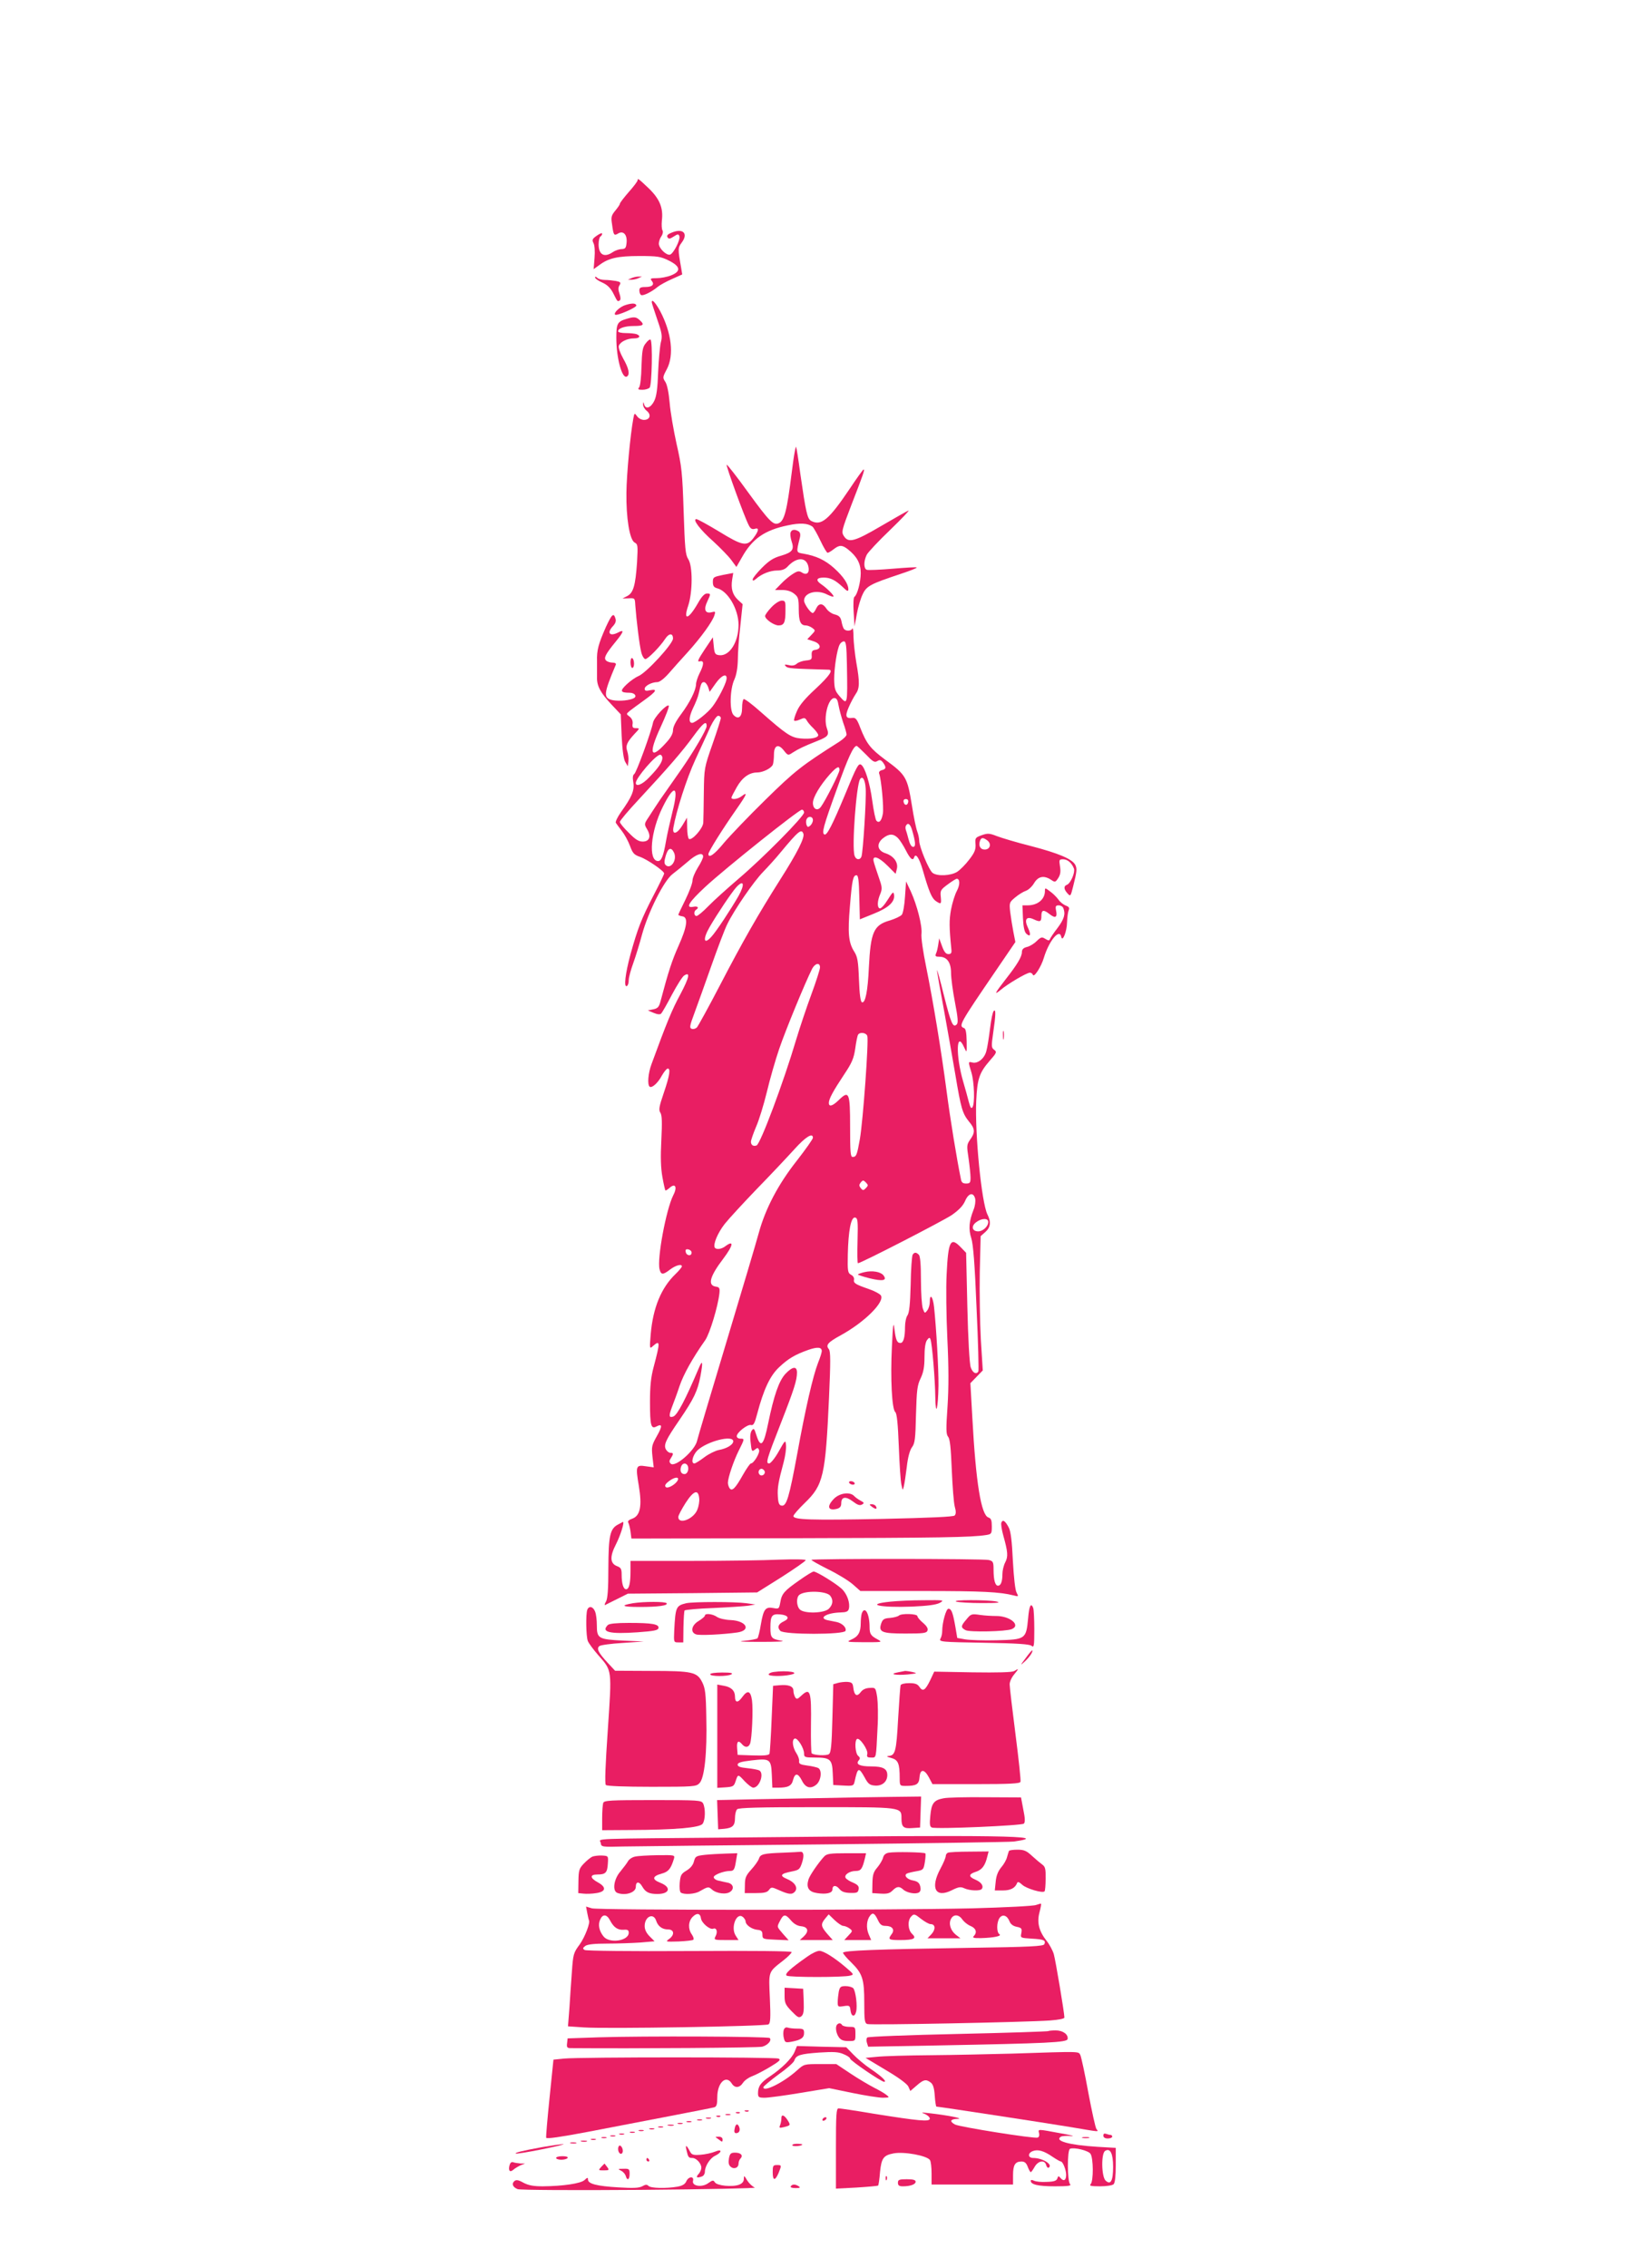 <?xml version="1.0" standalone="no"?>
<!DOCTYPE svg PUBLIC "-//W3C//DTD SVG 20010904//EN"
 "http://www.w3.org/TR/2001/REC-SVG-20010904/DTD/svg10.dtd">
<svg version="1.0" xmlns="http://www.w3.org/2000/svg"
 width="926pt" height="1280pt" viewBox="0 0 926 1280"
 preserveAspectRatio="xMidYMid meet">
<g transform="translate(0,1280) scale(0.1,-0.1)"
fill="#e91e63" stroke="none">
<path d="M3600 11782 c0 -5 -22 -35 -50 -66 -27 -31 -50 -61 -50 -66 0 -5 -12
-22 -26 -39 -22 -27 -25 -36 -18 -78 8 -61 11 -65 34 -51 29 18 52 -6 48 -51
-3 -31 -7 -36 -28 -37 -14 0 -37 -8 -50 -17 -48 -33 -80 -15 -80 44 0 21 5 41
10 44 6 3 10 11 10 16 0 6 -13 1 -30 -11 -26 -18 -28 -24 -19 -42 7 -13 9 -47
6 -84 l-5 -63 32 23 c52 39 103 51 226 51 103 0 120 -3 165 -25 67 -33 72 -61
15 -84 -22 -9 -59 -16 -81 -16 -35 0 -40 -2 -29 -15 17 -21 3 -35 -36 -35 -27
0 -34 -4 -34 -19 0 -11 4 -23 10 -26 11 -7 62 19 95 47 11 9 47 29 79 43 l58
26 -6 37 c-19 108 -19 113 4 144 37 50 7 81 -55 56 -24 -9 -32 -17 -26 -27 7
-11 13 -10 35 4 23 15 27 15 32 2 7 -19 -32 -96 -52 -104 -20 -7 -64 35 -64
62 0 11 6 30 14 41 8 11 11 26 7 33 -5 7 -6 32 -4 55 9 72 -12 123 -74 183
-58 55 -63 59 -63 45z"/>
<path d="M3360 11234 c0 -6 18 -19 41 -29 29 -13 46 -31 61 -59 25 -50 24 -49
37 -42 6 4 6 17 -1 38 -8 22 -8 36 0 48 9 15 6 19 -20 24 -17 3 -45 6 -62 6
-18 0 -37 5 -44 12 -7 7 -12 8 -12 2z"/>
<path d="M3565 11230 l-20 -9 20 0 c11 0 29 4 40 9 l20 9 -20 0 c-11 0 -29 -4
-40 -9z"/>
<path d="M3680 11094 c0 -4 14 -47 31 -97 27 -78 30 -95 20 -131 -5 -22 -12
-98 -15 -167 -3 -91 -9 -136 -22 -162 -19 -39 -49 -50 -57 -19 -4 15 -5 15 -6
-1 0 -11 9 -27 21 -36 27 -22 18 -51 -16 -51 -14 0 -31 9 -39 21 -14 19 -15
19 -21 -13 -17 -92 -38 -316 -39 -418 -2 -144 18 -266 46 -282 19 -10 19 -17
14 -112 -9 -131 -21 -172 -55 -190 l-27 -14 35 1 c34 2 35 1 37 -38 6 -83 24
-231 34 -267 5 -21 16 -38 23 -38 14 0 82 69 111 113 22 34 45 35 45 3 0 -30
-150 -193 -195 -212 -17 -7 -47 -28 -67 -47 -39 -37 -36 -47 17 -47 28 0 43
-19 25 -30 -22 -13 -83 -19 -120 -12 -55 12 -53 34 17 200 3 7 -4 12 -19 12
-13 0 -29 5 -36 12 -14 14 -4 35 55 107 45 55 49 70 15 52 -49 -26 -68 -4 -31
35 14 15 19 29 14 43 -10 34 -20 25 -53 -46 -43 -97 -53 -133 -51 -194 0 -30
0 -71 0 -91 -2 -49 20 -89 83 -156 l51 -54 5 -122 c4 -79 11 -130 20 -146 l15
-25 3 28 c2 16 -1 41 -6 56 -11 32 -3 51 41 99 30 31 30 32 8 32 -18 0 -22 5
-19 25 2 15 -4 30 -17 40 -20 15 -20 15 1 33 12 9 49 37 83 61 68 49 76 64 31
55 -22 -5 -30 -3 -30 8 0 17 40 38 72 38 12 0 37 19 62 47 22 26 72 81 110
123 73 81 139 171 150 208 7 21 5 22 -18 16 -35 -8 -44 17 -22 62 20 43 20 44
-3 44 -13 0 -30 -18 -50 -54 -54 -94 -85 -102 -55 -14 25 76 26 224 0 262 -16
25 -19 60 -26 270 -7 218 -11 254 -40 381 -17 77 -35 181 -39 232 -5 57 -14
101 -24 117 -16 24 -16 27 8 72 42 79 27 205 -37 327 -27 49 -48 72 -48 51z"/>
<path d="M3534 11079 c-33 -9 -71 -45 -61 -55 9 -9 123 41 120 52 -3 13 -23
14 -59 3z"/>
<path d="M3537 11000 c-51 -15 -57 -27 -57 -106 0 -117 33 -236 60 -219 18 11
10 47 -21 101 -18 33 -28 61 -25 72 8 23 47 42 86 42 32 0 40 14 14 24 -9 3
-36 6 -60 6 -24 0 -44 4 -44 10 0 17 38 30 89 30 55 0 62 7 33 33 -20 19 -33
20 -75 7z"/>
<path d="M3645 10861 c-17 -21 -20 -44 -23 -130 -1 -58 -7 -110 -13 -117 -9
-11 -6 -14 18 -14 16 0 34 5 41 12 13 13 18 263 5 271 -5 3 -17 -7 -28 -22z"/>
<path d="M4487 10248 c-4 -18 -11 -71 -17 -118 -27 -215 -41 -271 -75 -284
-29 -11 -52 12 -170 174 -64 89 -119 159 -122 157 -5 -5 100 -294 124 -340 10
-21 19 -26 34 -22 27 9 24 -11 -7 -52 -37 -49 -62 -44 -194 37 -63 38 -121 70
-128 70 -24 0 20 -59 97 -127 40 -37 86 -84 101 -105 l28 -38 31 54 c59 106
129 154 260 181 69 15 113 12 139 -8 6 -5 26 -40 44 -78 18 -38 36 -69 41 -69
5 0 20 9 34 20 32 25 48 25 80 0 51 -40 73 -80 73 -134 0 -51 -19 -123 -36
-135 -5 -3 -7 -42 -4 -86 l5 -80 13 70 c7 39 22 89 33 111 22 47 44 58 212
114 54 18 96 34 93 37 -2 3 -64 -1 -136 -7 -72 -6 -138 -9 -146 -6 -18 7 -18
49 0 85 8 15 68 79 133 141 65 63 111 111 102 108 -9 -3 -78 -43 -154 -87
-150 -88 -184 -97 -210 -57 -15 23 -13 32 43 178 66 170 76 198 68 198 -3 0
-38 -48 -77 -107 -120 -178 -162 -213 -219 -183 -22 12 -30 50 -61 265 -11 83
-22 151 -24 153 -1 2 -5 -12 -8 -30z"/>
<path d="M4464 9795 c-3 -8 -1 -29 5 -48 17 -49 6 -64 -57 -83 -44 -12 -69
-28 -109 -68 -29 -29 -53 -59 -53 -66 0 -10 4 -9 18 2 32 29 81 48 120 48 27
0 45 7 58 21 50 55 105 57 118 3 9 -36 -8 -53 -35 -36 -17 11 -25 10 -52 -7
-18 -11 -48 -36 -66 -55 l-35 -36 41 0 c26 0 50 -7 67 -21 23 -18 26 -27 26
-88 0 -68 10 -91 40 -91 9 0 25 -6 36 -14 19 -14 19 -15 -4 -39 l-24 -25 37
-12 c40 -13 45 -43 8 -48 -17 -2 -21 -9 -20 -30 2 -24 -2 -27 -33 -30 -19 -2
-42 -10 -51 -18 -11 -10 -26 -13 -45 -8 -24 5 -27 4 -17 -7 12 -12 33 -13 241
-19 29 0 7 -33 -72 -107 -59 -54 -92 -93 -106 -126 -12 -27 -19 -51 -16 -54 3
-4 18 -1 33 6 24 11 29 10 38 -5 5 -10 22 -30 38 -45 15 -15 27 -32 27 -38 0
-16 -44 -24 -100 -19 -54 5 -82 24 -225 150 -48 43 -91 75 -96 72 -5 -3 -9
-25 -9 -50 0 -51 -21 -68 -48 -40 -24 23 -21 148 5 202 11 25 18 64 19 109 0
39 6 125 14 192 l13 123 -26 24 c-31 29 -41 64 -33 115 l6 37 -58 -11 c-53
-11 -57 -13 -57 -40 0 -22 6 -30 23 -35 61 -14 122 -118 122 -207 0 -97 -51
-178 -109 -171 -23 3 -27 8 -31 52 l-5 49 -47 -70 c-37 -56 -43 -70 -27 -66
25 7 25 -16 -1 -67 -11 -22 -20 -50 -20 -62 -1 -35 -35 -103 -85 -170 -29 -39
-45 -70 -45 -89 0 -19 -12 -42 -37 -69 -90 -101 -104 -67 -33 86 29 63 50 117
46 121 -11 11 -84 -67 -89 -96 -10 -52 -94 -283 -106 -290 -8 -5 -10 -21 -5
-48 7 -45 -9 -82 -70 -167 -19 -27 -32 -54 -29 -60 4 -6 19 -27 34 -46 15 -19
36 -57 46 -84 15 -42 24 -51 56 -62 41 -14 137 -80 137 -94 0 -5 -26 -59 -59
-122 -70 -135 -90 -187 -131 -334 -30 -111 -39 -191 -20 -179 6 3 10 18 10 33
0 15 12 59 26 97 14 39 36 111 49 160 35 128 125 307 173 342 20 15 59 47 86
70 48 43 86 55 86 28 0 -8 -13 -36 -30 -62 -16 -26 -30 -59 -30 -73 0 -15 -18
-63 -40 -108 -22 -44 -40 -83 -40 -85 0 -3 10 -7 23 -9 34 -5 27 -58 -22 -167
-36 -81 -56 -140 -102 -314 -8 -31 -16 -39 -41 -44 l-30 -6 33 -14 c21 -9 36
-10 42 -4 5 5 33 53 61 107 29 54 59 102 69 108 36 23 29 -10 -21 -105 -47
-86 -78 -162 -163 -394 -20 -53 -25 -120 -10 -129 13 -8 47 23 68 63 11 19 24
36 31 39 20 6 14 -37 -20 -136 -27 -79 -30 -97 -19 -113 9 -15 10 -54 5 -155
-5 -96 -3 -156 6 -207 7 -40 15 -74 17 -76 1 -2 12 4 23 14 33 30 46 5 21 -42
-40 -80 -92 -358 -77 -417 8 -32 19 -33 60 -1 32 24 66 33 66 17 0 -4 -16 -24
-36 -43 -81 -78 -127 -190 -140 -340 -7 -83 -6 -84 13 -66 41 36 41 22 4 -117
-16 -60 -21 -108 -21 -200 0 -133 6 -154 37 -137 33 17 34 2 1 -56 -28 -50
-30 -59 -24 -115 l7 -60 -44 6 c-57 9 -59 2 -40 -111 19 -114 8 -169 -38 -185
-18 -6 -26 -14 -22 -21 4 -7 10 -30 13 -51 l5 -40 905 2 c843 2 1014 5 1098
18 30 5 32 7 32 49 0 34 -4 45 -19 50 -41 13 -71 194 -91 564 l-11 194 35 36
35 36 -11 175 c-5 96 -8 267 -6 379 l5 204 26 23 c30 26 34 57 12 100 -33 68
-71 451 -63 641 6 124 17 158 77 227 39 44 40 49 24 61 -16 12 -16 20 -5 97
15 102 15 135 3 122 -6 -5 -15 -49 -21 -99 -6 -49 -15 -107 -21 -128 -11 -42
-49 -72 -79 -64 -24 6 -24 6 -5 -57 16 -54 20 -173 6 -195 -7 -11 -12 -3 -21
30 -6 24 -20 75 -31 112 -44 150 -40 297 5 195 15 -33 15 -32 14 35 -1 48 -5
70 -14 74 -33 13 -29 20 184 332 l105 154 -11 56 c-6 31 -14 81 -18 112 -6 54
-5 56 27 83 19 16 46 33 61 38 15 5 36 25 47 44 23 38 55 45 96 18 22 -15 24
-14 40 10 12 19 15 36 10 66 -6 38 -5 40 18 40 25 0 49 -21 61 -53 7 -22 -19
-83 -40 -91 -19 -7 -18 -25 3 -48 17 -19 18 -17 31 34 23 91 24 105 13 127
-18 33 -94 65 -251 106 -80 20 -166 46 -192 56 -41 16 -51 17 -85 5 -36 -13
-38 -16 -35 -50 2 -30 -4 -47 -35 -87 -21 -28 -52 -59 -69 -70 -36 -22 -111
-26 -138 -6 -21 15 -76 148 -76 182 0 13 -5 36 -11 52 -6 15 -20 81 -30 146
-26 161 -33 173 -152 260 -83 62 -104 89 -140 180 -17 46 -26 57 -42 55 -40
-5 -45 9 -23 60 11 26 29 59 39 74 23 32 24 67 4 178 -8 47 -15 112 -16 145 0
33 -3 54 -6 48 -6 -16 -39 -17 -49 -1 -4 6 -10 25 -13 42 -5 23 -14 32 -38 38
-17 4 -38 19 -47 33 -21 32 -43 32 -58 0 -6 -14 -15 -25 -19 -25 -13 0 -49 52
-49 70 0 45 73 65 131 34 17 -8 33 -14 35 -11 5 5 -36 47 -70 70 -32 22 -26
37 15 37 38 0 65 -14 107 -53 25 -25 32 -27 32 -13 0 30 -28 72 -80 119 -51
46 -103 70 -174 82 -41 7 -41 5 -20 89 5 19 2 31 -7 37 -21 13 -39 11 -45 -6z
m318 -747 c4 -230 4 -230 -42 -177 -25 29 -29 42 -30 95 0 65 16 168 31 196 5
10 16 18 24 18 12 0 15 -24 17 -132z m-680 -83 c-5 -29 -49 -114 -79 -153 -25
-34 -98 -92 -115 -92 -21 0 -18 34 5 83 14 28 29 66 32 82 13 57 16 65 30 65
7 0 17 -12 23 -27 l9 -28 34 48 c34 48 67 60 61 22z m633 -147 c4 -23 16 -66
26 -97 11 -30 19 -60 19 -67 0 -8 -19 -26 -42 -41 -210 -133 -249 -163 -417
-328 -95 -93 -200 -203 -233 -242 -53 -65 -88 -90 -88 -63 0 13 78 138 155
248 63 90 70 107 31 77 -21 -16 -56 -20 -56 -7 0 4 14 31 30 59 31 55 71 83
115 83 33 0 81 24 89 45 3 9 6 34 6 56 0 53 25 63 56 23 23 -29 24 -29 51 -11
31 20 65 36 133 63 66 26 73 34 59 73 -21 59 7 171 42 171 13 0 19 -11 24 -42z
m-665 -71 c0 -7 -21 -73 -47 -147 -47 -134 -47 -136 -49 -275 -1 -77 -2 -153
-3 -168 -1 -32 -64 -103 -81 -92 -5 3 -10 32 -10 63 l-1 57 -25 -42 c-30 -50
-59 -58 -52 -15 17 97 75 278 124 384 31 68 70 151 85 186 17 35 36 62 44 62
8 0 15 -6 15 -13z m-80 -45 c0 -20 -72 -142 -142 -243 -24 -34 -62 -89 -86
-123 -24 -33 -50 -72 -59 -86 -9 -14 -28 -42 -41 -63 -25 -37 -25 -39 -8 -68
24 -40 13 -69 -25 -69 -23 0 -42 12 -79 50 -28 27 -50 54 -50 61 0 7 48 64
108 128 167 180 244 269 306 354 57 78 76 92 76 59z m899 -160 c39 -41 49 -47
64 -38 15 9 21 7 33 -8 19 -27 18 -37 -7 -43 -12 -3 -18 -11 -15 -19 12 -32
27 -191 21 -226 -7 -41 -21 -56 -36 -41 -6 6 -16 57 -24 114 -13 98 -41 189
-63 203 -15 9 -25 -9 -91 -170 -71 -170 -102 -231 -116 -224 -16 8 -8 41 70
256 63 178 94 244 112 244 3 0 26 -22 52 -48z m-1149 -20 c0 -23 -22 -56 -74
-109 -38 -41 -76 -56 -76 -32 0 28 113 159 137 159 7 0 13 -8 13 -18z m1000
-68 c0 -17 -79 -173 -105 -208 -19 -26 -45 -13 -45 22 0 32 41 100 95 161 40
44 55 51 55 25z m148 -105 c4 -60 -15 -360 -24 -384 -9 -22 -32 -18 -39 6 -16
49 10 396 31 431 14 22 29 -3 32 -53z m-1091 -131 c-14 -57 -31 -132 -37 -168
-14 -82 -26 -110 -44 -110 -57 0 -43 167 26 305 66 134 93 121 55 -27z m1331
55 c-4 -22 -22 -20 -26 1 -2 10 3 16 13 16 10 0 15 -7 13 -17z m-588 -59 c0
-22 -232 -257 -370 -374 -63 -54 -140 -123 -170 -154 -30 -31 -60 -56 -67 -56
-15 0 -17 26 -3 35 19 12 10 22 -15 17 -47 -9 -27 25 69 114 114 105 526 434
544 434 6 0 12 -7 12 -16z m50 -43 c0 -10 -7 -24 -15 -31 -12 -10 -16 -9 -21
4 -3 9 -4 23 0 31 8 21 36 19 36 -4z m559 -53 c21 -71 23 -98 7 -98 -10 0 -19
16 -26 43 -6 23 -13 48 -16 55 -2 8 -2 18 2 23 10 17 23 9 33 -23z m-613 -23
c9 -22 -33 -106 -131 -260 -124 -196 -210 -346 -342 -600 -63 -121 -121 -226
-128 -234 -7 -7 -20 -11 -29 -8 -14 5 -12 17 15 89 17 46 60 166 96 268 36
102 76 208 90 235 39 80 149 240 202 294 26 27 70 75 96 107 103 124 120 138
131 109z m534 -25 c10 -10 31 -42 45 -70 25 -49 40 -61 47 -38 9 25 29 -6 49
-75 34 -119 50 -156 72 -172 31 -21 33 -19 29 23 -4 36 0 41 39 70 24 18 47
32 51 32 19 0 19 -34 1 -68 -11 -20 -26 -68 -33 -105 -11 -61 -11 -97 2 -227
2 -19 -2 -25 -17 -25 -14 0 -24 12 -36 45 l-16 44 -5 -34 c-3 -19 -8 -43 -13
-52 -6 -15 -2 -18 19 -18 43 0 66 -32 66 -92 0 -28 10 -103 22 -165 17 -88 19
-116 10 -125 -21 -21 -32 4 -72 163 -21 85 -39 149 -39 143 -1 -7 17 -108 39
-225 21 -118 51 -284 65 -369 31 -185 39 -214 76 -260 35 -41 36 -62 7 -102
-20 -29 -20 -35 -9 -107 6 -42 11 -91 11 -108 0 -28 -3 -33 -25 -33 -18 0 -26
6 -29 23 -24 117 -60 337 -81 497 -31 235 -75 502 -116 705 -17 82 -29 165
-26 185 5 44 -25 161 -60 238 l-27 57 -6 -86 c-3 -49 -11 -93 -18 -102 -8 -9
-38 -23 -67 -32 -92 -26 -109 -65 -119 -265 -6 -134 -20 -204 -39 -197 -8 2
-14 45 -17 128 -4 106 -8 129 -28 160 -31 50 -36 103 -23 254 12 149 18 175
37 175 10 0 14 -28 16 -125 l3 -124 79 32 c85 34 120 68 114 107 -3 20 -7 17
-36 -29 -18 -29 -38 -51 -45 -48 -15 5 -14 42 4 83 11 28 10 39 -10 95 -12 35
-25 74 -28 87 -9 37 27 27 78 -24 l46 -46 7 28 c9 36 -18 73 -64 88 -47 15
-53 54 -14 85 33 26 58 27 84 1z m504 -13 c26 -19 17 -52 -14 -52 -25 0 -37
22 -26 51 7 17 17 18 40 1z m-1768 -70 c19 -42 -20 -97 -48 -69 -8 8 -8 22 1
52 13 45 31 51 47 17z m364 -244 c-41 -72 -126 -201 -153 -230 -44 -49 -50
-14 -10 55 44 76 124 195 151 225 42 45 49 16 12 -50z m460 -403 c0 -11 -22
-80 -49 -153 -27 -73 -65 -187 -85 -253 -71 -240 -202 -590 -224 -599 -18 -7
-32 2 -32 21 0 8 13 46 29 84 17 38 44 127 61 197 17 71 48 180 70 244 35 103
147 375 186 452 17 31 44 36 44 7z m267 -387 c9 -23 -24 -480 -42 -583 -16
-90 -20 -100 -41 -100 -12 0 -14 29 -14 170 0 194 -6 208 -64 151 -35 -34 -56
-40 -56 -16 0 23 25 68 86 160 45 67 55 92 63 147 5 37 12 72 16 78 10 16 45
12 52 -7z m-307 -575 c0 -7 -41 -65 -90 -128 -106 -134 -178 -271 -216 -410
-14 -52 -97 -331 -184 -620 -87 -289 -161 -537 -164 -552 -12 -55 -125 -153
-149 -129 -9 9 -9 16 1 31 16 25 15 30 -3 30 -8 0 -19 9 -25 19 -14 26 -1 54
76 166 82 120 103 164 119 248 15 81 12 96 -9 46 -75 -177 -121 -265 -144
-274 -25 -9 -27 3 -8 53 10 26 30 79 43 119 22 65 73 157 145 259 26 38 72
191 80 264 3 30 0 35 -20 38 -48 7 -35 57 42 158 57 76 62 108 10 69 -21 -16
-50 -19 -58 -7 -11 18 16 83 56 134 23 29 105 118 182 198 78 80 172 180 211
223 64 71 105 96 105 65z m299 -284 c-14 -14 -17 -14 -29 0 -10 13 -10 19 0
32 12 14 15 14 29 0 14 -15 14 -17 0 -32z m617 -59 c3 -14 0 -42 -9 -63 -26
-66 -29 -110 -13 -160 11 -34 20 -145 30 -396 9 -192 13 -353 10 -357 -12 -19
-33 -7 -43 24 -7 19 -15 166 -19 340 l-7 306 -29 30 c-59 62 -72 38 -81 -151
-4 -73 -2 -236 4 -363 8 -162 8 -275 1 -384 -9 -128 -8 -156 3 -170 11 -12 16
-63 21 -186 4 -93 11 -187 17 -209 8 -28 7 -42 -1 -50 -7 -7 -137 -13 -408
-19 -406 -8 -502 -5 -502 16 0 7 29 40 64 74 105 101 117 153 137 596 9 202 9
260 -1 272 -19 23 -7 38 68 79 133 73 248 187 226 224 -6 9 -37 26 -70 37 -75
26 -86 33 -82 53 2 10 -6 22 -17 27 -18 10 -20 20 -18 115 3 134 18 212 41
208 15 -3 17 -18 14 -131 -2 -70 -1 -127 2 -127 17 0 479 238 530 272 41 29
63 52 75 79 19 45 47 52 57 14z m74 -132 c0 -25 -30 -53 -57 -53 -34 0 -41 29
-12 51 31 24 69 25 69 2z m-1675 -173 c0 -22 -29 -18 -33 3 -3 14 1 18 15 15
10 -2 18 -10 18 -18z m735 -556 c0 -7 -9 -37 -21 -66 -29 -75 -71 -257 -118
-516 -45 -243 -60 -295 -88 -290 -14 2 -19 15 -21 52 -3 48 2 79 33 194 9 34
15 77 13 95 -3 31 -4 31 -41 -35 -21 -38 -46 -68 -54 -68 -21 0 -15 21 67 230
74 189 90 240 90 283 0 38 -25 35 -65 -7 -37 -40 -65 -121 -98 -281 -25 -124
-42 -141 -66 -66 -12 39 -15 42 -26 27 -8 -10 -11 -34 -7 -64 6 -56 7 -58 27
-42 12 10 16 9 21 -4 6 -16 -30 -76 -46 -76 -5 0 -25 -29 -45 -64 -43 -77 -62
-96 -76 -75 -5 8 -9 21 -9 30 0 28 32 123 61 181 34 68 34 68 9 68 -11 0 -20
6 -20 14 0 21 61 68 80 63 14 -4 21 8 35 62 37 140 73 216 124 264 52 49 89
71 165 98 52 18 76 16 76 -7z m-500 -509 c0 -19 -36 -41 -81 -49 -20 -4 -57
-22 -82 -41 -25 -19 -51 -35 -56 -35 -22 0 -10 47 17 74 54 51 202 89 202 51z
m-256 -140 c7 -20 -3 -45 -19 -45 -19 0 -27 17 -20 40 7 24 30 26 39 5z m432
-26 c10 -17 -13 -36 -27 -22 -12 12 -4 33 11 33 5 0 12 -5 16 -11z m-488 -51
c-8 -23 -57 -53 -69 -41 -7 7 -3 17 17 32 29 23 58 28 52 9z m120 -105 c2 -17
-3 -46 -11 -65 -22 -53 -107 -85 -107 -40 0 9 19 44 41 79 46 71 72 79 77 26z"/>
<path d="M5153 5718 c-4 -7 -10 -83 -11 -168 -3 -112 -8 -160 -18 -174 -8 -11
-14 -41 -14 -66 0 -59 -9 -90 -26 -90 -19 0 -26 16 -34 79 -5 46 -8 28 -14
-100 -9 -179 0 -353 19 -369 9 -7 15 -65 20 -194 4 -101 10 -199 15 -217 7
-33 7 -33 13 -9 4 14 11 63 17 110 6 55 17 94 29 111 17 22 20 48 23 185 4
138 7 165 26 204 16 34 22 64 22 121 0 49 5 82 14 95 12 16 16 16 20 4 9 -24
26 -227 27 -325 2 -119 16 -66 18 65 1 91 -12 321 -25 443 -6 58 -24 80 -24
29 0 -16 -6 -37 -14 -48 -14 -18 -15 -18 -25 9 -6 16 -11 88 -11 161 0 89 -4
136 -12 144 -15 15 -25 15 -35 0z"/>
<path d="M4882 5620 c-18 -4 -35 -10 -38 -13 -3 -2 27 -12 66 -22 75 -18 101
-13 78 17 -16 20 -63 28 -106 18z"/>
<path d="M4795 4430 c3 -5 13 -10 21 -10 8 0 12 5 9 10 -3 6 -13 10 -21 10 -8
0 -12 -4 -9 -10z"/>
<path d="M4709 4341 c-42 -43 -35 -70 17 -57 17 5 24 13 24 32 0 36 25 40 65
10 26 -20 39 -25 52 -18 14 8 13 11 -8 22 -13 7 -30 19 -37 27 -24 24 -81 16
-113 -16z"/>
<path d="M4924 4295 c21 -16 32 -13 21 4 -3 6 -14 11 -23 11 -15 -1 -15 -2 2
-15z"/>
<path d="M4356 9373 c-20 -21 -36 -43 -36 -50 0 -18 50 -53 76 -53 31 0 39 16
39 83 1 52 -1 57 -21 57 -13 0 -38 -16 -58 -37z"/>
<path d="M3560 9061 c0 -17 5 -31 10 -31 6 0 10 11 10 24 0 14 -4 28 -10 31
-6 4 -10 -7 -10 -24z"/>
<path d="M5900 7771 c0 -47 -41 -81 -98 -81 l-29 0 3 -72 c2 -47 8 -77 18 -87
24 -23 29 -7 10 33 -22 46 -9 66 31 48 38 -18 45 -15 45 18 0 35 12 38 47 10
32 -25 44 -18 36 20 -5 25 -2 30 15 30 11 0 23 -7 26 -16 13 -33 5 -61 -33
-112 -22 -28 -41 -57 -43 -63 -3 -9 -10 -8 -26 2 -19 12 -24 11 -49 -13 -15
-15 -40 -30 -55 -33 -20 -5 -28 -14 -28 -29 0 -26 -27 -71 -90 -151 -63 -81
-70 -95 -31 -63 41 35 148 98 166 98 7 0 15 -5 17 -12 6 -18 47 45 62 96 29
96 88 167 98 119 7 -34 32 29 33 82 1 28 5 58 9 67 6 14 2 20 -17 27 -14 6
-33 21 -41 34 -9 12 -29 33 -46 45 -29 22 -30 22 -30 3z"/>
<path d="M5663 6955 c0 -22 2 -30 4 -17 2 12 2 30 0 40 -3 9 -5 -1 -4 -23z"/>
<path d="M5654 4206 c-3 -8 2 -41 11 -73 26 -93 28 -118 11 -151 -9 -17 -16
-47 -16 -66 0 -43 -9 -66 -25 -66 -16 0 -25 32 -25 91 0 43 -3 48 -27 54 -28
8 -993 8 -1001 1 -2 -3 40 -26 93 -53 54 -26 117 -65 140 -85 l43 -38 359 0
c329 0 428 -5 507 -25 27 -7 28 -7 16 16 -8 13 -16 89 -21 180 -5 110 -12 166
-23 187 -20 38 -34 48 -42 28z"/>
<path d="M3489 4195 c-45 -24 -53 -64 -54 -245 0 -119 -4 -172 -13 -189 -8
-13 -10 -22 -5 -20 4 2 35 18 68 34 l60 30 365 3 365 4 137 86 c75 48 137 91
137 96 1 5 -62 6 -151 3 -83 -4 -306 -7 -495 -7 l-343 0 0 -57 c0 -70 -8 -103
-25 -103 -15 0 -25 31 -25 83 0 31 -4 39 -25 47 -41 15 -43 54 -7 124 25 49
50 127 39 126 -1 -1 -14 -7 -28 -15z"/>
<path d="M4514 3881 c-86 -60 -100 -76 -108 -124 -7 -38 -8 -39 -40 -33 -44 8
-55 -6 -70 -93 -6 -38 -15 -73 -19 -78 -5 -4 -39 -11 -75 -14 -44 -4 -11 -6
93 -6 88 0 142 2 120 6 -59 10 -65 16 -65 74 0 68 8 79 55 75 46 -4 56 -23 21
-39 -32 -15 -39 -34 -20 -54 22 -22 359 -22 368 0 7 18 -18 43 -50 50 -13 3
-36 7 -50 10 -56 12 -7 42 72 44 33 1 43 5 47 21 8 32 -10 84 -40 112 -32 30
-142 98 -159 98 -6 0 -42 -22 -80 -49z m174 -88 c18 -24 15 -50 -8 -73 -26
-26 -140 -29 -164 -4 -19 19 -21 67 -3 82 31 26 154 23 175 -5z"/>
<path d="M5028 3760 c-149 -15 -61 -35 122 -28 88 4 135 10 156 21 28 16 24
16 -91 15 -66 0 -150 -4 -187 -8z"/>
<path d="M5400 3760 c14 -4 79 -8 145 -8 89 0 110 2 80 9 -52 10 -259 10 -225
-1z"/>
<path d="M3573 3751 c-75 -13 -59 -21 39 -21 105 0 161 8 152 21 -6 10 -128
10 -191 0z"/>
<path d="M3874 3751 c-57 -14 -60 -21 -67 -153 -3 -68 -3 -68 24 -68 l27 0 1
86 c1 48 4 90 6 94 3 4 76 11 162 14 87 4 176 10 198 13 l40 7 -50 7 c-65 9
-301 9 -341 0z"/>
<path d="M5805 3665 c-11 -117 -15 -119 -177 -123 -73 -2 -153 1 -178 5 l-45
8 -11 65 c-14 79 -22 100 -39 100 -13 0 -35 -78 -35 -126 0 -14 -4 -33 -10
-43 -9 -18 4 -19 245 -23 189 -3 257 -8 269 -17 14 -12 16 -3 16 92 0 58 -3
112 -6 121 -13 33 -23 13 -29 -59z"/>
<path d="M3316 3714 c-9 -24 -7 -150 3 -176 5 -13 31 -48 58 -79 80 -91 78
-77 55 -421 -14 -204 -18 -306 -11 -313 6 -6 105 -10 259 -10 236 0 251 1 269
20 29 28 44 172 39 371 -2 135 -6 165 -23 199 -29 58 -55 64 -291 64 l-201 1
-41 44 c-54 58 -65 81 -48 95 7 6 66 14 132 18 l119 8 -116 5 c-140 7 -149 12
-149 86 0 29 -4 64 -10 78 -11 29 -35 34 -44 10z"/>
<path d="M4866 3694 c-3 -9 -6 -34 -6 -55 0 -52 -14 -76 -53 -93 -30 -14 -26
-14 73 -15 102 0 104 0 75 16 -38 20 -45 31 -45 69 0 76 -27 123 -44 78z"/>
<path d="M3980 3681 c0 -5 -16 -18 -35 -30 -41 -24 -49 -65 -14 -76 21 -7 155
0 232 11 81 12 51 66 -37 70 -31 1 -65 9 -78 18 -24 17 -68 22 -68 7z"/>
<path d="M5075 3681 c-6 -5 -28 -11 -50 -13 -33 -2 -41 -8 -49 -30 -17 -50 2
-58 136 -58 102 0 120 2 125 17 4 11 -4 25 -25 43 -18 15 -32 32 -32 38 0 14
-91 17 -105 3z"/>
<path d="M5457 3660 c-33 -38 -33 -46 -5 -61 23 -12 228 -8 261 6 53 22 -11
75 -90 74 -21 0 -61 2 -89 6 -48 7 -52 6 -77 -25z"/>
<path d="M3432 3628 c-40 -40 9 -52 168 -41 94 7 115 11 118 24 4 22 -36 29
-167 29 -70 0 -111 -4 -119 -12z"/>
<path d="M5791 3441 c-31 -41 -31 -43 -7 -21 28 25 51 59 44 65 -2 1 -18 -18
-37 -44z"/>
<path d="M5726 3368 c-13 -7 -90 -9 -235 -7 l-216 4 -22 -47 c-28 -58 -42 -68
-61 -40 -11 17 -24 22 -59 22 -26 0 -45 -5 -48 -12 -2 -7 -8 -93 -14 -191 -10
-184 -16 -206 -55 -208 -13 -1 -7 -5 15 -11 40 -10 49 -31 49 -114 0 -43 1
-44 33 -44 62 0 76 9 79 49 4 48 27 47 53 -1 l20 -38 246 0 c189 0 248 3 251
13 3 6 -10 127 -28 267 -18 140 -33 267 -33 282 -1 15 11 40 25 57 28 34 28
36 0 19z"/>
<path d="M4368 3363 c-16 -2 -28 -9 -28 -14 0 -10 72 -12 121 -2 66 13 -17 27
-93 16z"/>
<path d="M5070 3361 c-54 -10 -14 -18 55 -12 55 6 57 7 26 14 -18 4 -36 6 -40
6 -3 -1 -22 -4 -41 -8z"/>
<path d="M4010 3350 c0 -13 100 -13 120 0 11 7 -5 10 -52 10 -39 0 -68 -4 -68
-10z"/>
<path d="M4730 3301 l-25 -7 -5 -192 c-4 -156 -8 -195 -20 -203 -15 -10 -86
-6 -97 5 -3 3 -5 74 -4 158 3 195 -4 215 -56 166 -20 -19 -25 -20 -33 -8 -5 8
-10 25 -10 37 0 26 -28 36 -81 31 l-34 -3 -8 -185 c-4 -102 -10 -191 -12 -198
-3 -9 -28 -12 -92 -10 l-88 3 -3 38 c-3 39 7 47 28 22 17 -20 36 -19 45 3 11
28 18 195 11 245 -8 55 -25 60 -56 17 -24 -33 -40 -31 -40 4 0 33 -21 54 -62
61 l-38 7 0 -291 0 -292 47 3 c42 3 47 6 56 33 14 43 14 42 51 2 19 -20 41
-37 49 -37 35 0 63 79 35 97 -7 4 -38 10 -68 13 -40 4 -55 9 -55 20 0 11 19
17 79 24 104 12 110 8 114 -83 l3 -71 32 0 c57 0 77 10 85 44 11 41 28 39 50
-4 20 -41 49 -49 81 -23 27 22 34 81 11 94 -8 4 -37 11 -63 14 -38 5 -47 10
-45 24 2 9 -5 30 -15 45 -22 33 -27 77 -10 83 16 6 53 -54 53 -84 0 -21 4 -23
63 -23 85 0 96 -10 99 -90 l3 -65 57 -3 c56 -3 58 -2 64 25 17 78 23 80 56 21
19 -36 29 -44 57 -46 41 -4 71 21 71 59 0 36 -24 49 -92 49 -64 0 -87 12 -70
33 10 11 9 17 -3 27 -16 14 -21 85 -6 95 15 9 64 -62 58 -85 -4 -16 0 -20 21
-20 31 0 28 -11 37 170 4 63 2 140 -2 170 -9 55 -9 55 -43 53 -22 -1 -40 -9
-51 -25 -21 -27 -36 -17 -41 27 -3 25 -8 30 -33 32 -16 1 -41 -2 -55 -6z"/>
<path d="M4510 2649 c-195 -3 -379 -7 -408 -8 l-53 -1 3 -82 3 -83 35 3 c47 5
60 18 60 61 0 20 5 42 12 49 9 9 122 12 448 12 484 0 480 1 480 -63 0 -49 11
-59 61 -55 l44 3 3 88 3 87 -168 -2 c-92 -1 -328 -5 -523 -9z"/>
<path d="M5327 2650 c-54 -10 -68 -28 -74 -98 -5 -49 -3 -63 9 -67 26 -10 508
11 519 22 8 8 7 31 -3 79 l-13 69 -200 1 c-110 1 -217 -1 -238 -6z"/>
<path d="M3406 2624 c-3 -9 -6 -47 -6 -85 l0 -69 158 1 c252 1 393 13 409 35
16 21 17 87 3 115 -10 18 -24 19 -284 19 -241 0 -275 -2 -280 -16z"/>
<path d="M4180 2429 c-885 -8 -792 -4 -788 -31 3 -23 5 -23 128 -20 69 1 584
7 1145 12 561 6 1038 13 1060 16 227 33 -75 38 -1545 23z"/>
<path d="M5697 2353 c-2 -5 -7 -20 -11 -35 -3 -14 -18 -41 -33 -58 -18 -22
-28 -47 -31 -81 l-5 -49 46 0 c44 0 69 14 80 42 3 9 12 6 30 -11 24 -21 114
-48 125 -36 3 3 6 34 6 71 1 55 -2 68 -19 80 -11 8 -37 30 -58 49 -31 29 -45
35 -82 35 -24 0 -46 -3 -48 -7z"/>
<path d="M4420 2343 c-109 -4 -127 -8 -135 -34 -4 -12 -23 -39 -43 -61 -30
-33 -36 -47 -36 -86 l-1 -47 62 0 c48 0 65 4 75 18 13 17 15 17 58 -2 54 -24
73 -26 89 -7 18 22 -2 53 -46 71 -43 18 -36 30 27 42 41 8 46 12 58 48 14 42
10 66 -10 63 -7 -1 -51 -3 -98 -5z"/>
<path d="M5018 2343 c-17 -3 -28 -12 -32 -28 -3 -13 -18 -38 -32 -55 -22 -25
-27 -42 -28 -88 l-1 -57 47 -3 c37 -2 51 1 67 17 25 25 39 26 61 6 21 -19 71
-28 89 -16 9 6 11 18 7 34 -5 20 -15 28 -40 33 -34 6 -54 28 -36 39 5 3 29 9
52 13 41 7 43 9 50 52 4 24 5 46 3 49 -7 7 -173 10 -207 4z"/>
<path d="M5353 2343 c-7 -2 -13 -11 -13 -19 0 -8 -13 -40 -30 -71 -59 -110
-28 -168 64 -122 38 19 50 21 71 11 31 -14 91 -16 99 -3 11 17 -4 38 -37 52
-40 17 -39 31 5 45 33 11 51 35 63 87 l7 27 -108 -1 c-60 0 -115 -3 -121 -6z"/>
<path d="M3981 2331 c-51 -6 -55 -8 -63 -38 -5 -20 -20 -38 -42 -51 -30 -18
-34 -26 -38 -69 -2 -27 0 -51 6 -55 18 -13 80 -9 106 7 47 27 51 27 69 11 26
-24 82 -31 105 -13 24 18 15 45 -16 51 -13 3 -35 7 -50 11 -16 3 -28 12 -28
20 0 13 56 35 92 35 21 0 26 7 34 58 l7 42 -64 -2 c-35 -1 -88 -4 -118 -7z"/>
<path d="M4653 2321 c-33 -36 -81 -106 -88 -129 -14 -46 1 -70 49 -77 51 -8
86 0 86 20 0 25 20 27 39 4 13 -16 29 -22 62 -23 38 -1 44 2 47 21 3 17 -5 25
-31 37 -19 7 -38 20 -42 26 -11 18 22 40 57 40 29 0 37 11 52 73 l6 27 -110 0
c-95 0 -112 -3 -127 -19z"/>
<path d="M3345 2321 c-11 -5 -33 -23 -49 -40 -26 -27 -29 -38 -30 -98 l-1 -68
29 -3 c17 -2 49 -1 73 3 55 8 58 34 8 61 -44 24 -46 44 -2 44 46 0 56 10 59
60 3 45 3 45 -32 47 -19 1 -44 -2 -55 -6z"/>
<path d="M3586 2321 c-16 -3 -34 -15 -40 -26 -6 -11 -26 -37 -43 -58 -37 -42
-47 -110 -17 -121 45 -17 104 2 104 34 0 32 19 33 37 1 18 -31 38 -41 85 -41
70 0 80 38 17 63 -49 19 -47 37 7 52 38 10 52 27 69 83 6 22 6 22 -92 21 -54
-1 -111 -4 -127 -8z"/>
<path d="M5850 2048 c-14 -6 -176 -14 -360 -19 -473 -11 -2108 -11 -2148 0
l-33 10 7 -37 c4 -20 8 -38 9 -40 10 -11 -22 -95 -52 -137 -35 -47 -37 -55
-44 -155 -4 -58 -11 -150 -14 -206 l-8 -101 89 -6 c124 -9 1026 6 1043 17 11
7 13 35 8 147 -7 155 -11 146 76 214 26 20 47 42 47 47 0 6 -211 8 -577 6
-333 -2 -584 1 -592 6 -12 8 -11 11 4 23 13 9 52 13 124 13 58 0 142 3 186 6
l81 7 -28 28 c-18 18 -28 38 -28 58 0 54 50 77 65 30 10 -31 34 -49 66 -49 36
0 40 -30 7 -54 -22 -16 -20 -16 54 -14 42 2 80 6 83 10 4 4 0 17 -9 30 -22 31
-20 74 5 99 24 24 43 21 47 -9 4 -26 50 -65 69 -58 19 8 27 -18 13 -43 -10
-20 -8 -21 60 -21 l70 0 -16 25 c-30 46 5 135 41 105 8 -7 15 -18 15 -25 0
-19 33 -43 65 -47 24 -2 30 -8 30 -28 0 -24 3 -25 74 -28 l74 -3 -32 36 c-36
42 -35 38 -16 75 19 37 30 38 61 1 16 -19 36 -31 57 -33 40 -4 46 -28 16 -57
l-23 -21 93 0 93 0 -31 35 c-36 42 -38 54 -12 86 l20 24 33 -32 c19 -18 41
-33 49 -33 8 0 24 -6 35 -14 19 -14 19 -15 -5 -40 l-24 -26 76 0 76 0 -15 35
c-14 35 -11 78 9 103 15 19 25 14 43 -23 13 -28 22 -35 44 -35 38 0 54 -21 35
-46 -23 -31 -18 -34 48 -34 77 0 95 9 67 35 -24 22 -27 77 -4 99 14 15 19 14
54 -14 21 -16 45 -30 54 -30 28 0 30 -29 6 -56 l-23 -24 93 0 93 0 -26 20
c-30 24 -42 63 -27 90 14 27 44 25 63 -3 9 -13 29 -30 46 -37 32 -13 40 -37
19 -58 -9 -9 0 -12 43 -11 71 2 118 12 102 22 -17 11 -16 68 1 92 17 23 43 14
56 -19 6 -16 20 -27 40 -31 29 -6 31 -10 27 -35 -6 -28 -6 -28 58 -32 69 -4
81 -9 72 -31 -4 -12 -77 -16 -429 -21 -517 -8 -708 -15 -708 -28 0 -5 21 -30
46 -54 64 -63 74 -93 74 -228 0 -98 2 -115 17 -120 18 -7 887 10 1031 20 52 4
82 10 82 17 0 25 -50 324 -60 358 -6 20 -24 54 -40 74 -43 54 -56 103 -41 160
7 26 11 49 9 50 -2 1 -14 -2 -28 -7z m-2406 -86 c21 -41 44 -56 77 -54 23 2
29 -2 29 -17 0 -46 -109 -62 -142 -21 -25 31 -33 67 -19 96 14 32 37 30 55 -4z"/>
<path d="M4559 1757 c-97 -68 -131 -99 -117 -108 15 -10 322 -10 357 0 24 6
23 7 -20 44 -66 57 -130 97 -153 96 -12 0 -42 -14 -67 -32z"/>
<path d="M4736 1559 c-3 -17 -6 -44 -6 -60 0 -26 2 -27 34 -22 32 5 35 3 38
-23 4 -36 24 -42 32 -8 8 31 -2 114 -16 132 -6 6 -25 12 -43 12 -28 0 -33 -4
-39 -31z"/>
<path d="M4430 1535 c0 -40 5 -51 40 -87 34 -35 41 -39 55 -28 12 10 15 29 13
84 l-3 71 -52 3 -53 3 0 -46z"/>
<path d="M4727 1373 c-12 -11 -7 -48 9 -71 11 -16 25 -22 55 -22 39 0 39 0 39
40 0 39 -1 40 -34 40 -19 0 -38 5 -41 10 -7 12 -19 13 -28 3z"/>
<path d="M4425 1342 c-3 -11 -3 -32 1 -46 6 -24 9 -26 43 -20 53 10 71 22 71
49 0 22 -4 25 -39 25 -22 0 -46 3 -54 6 -10 3 -18 -2 -22 -14z"/>
<path d="M5919 1336 c-2 -2 -231 -10 -509 -16 -278 -6 -509 -15 -513 -20 -5
-4 -6 -18 -2 -30 l7 -22 387 7 c632 12 735 17 739 36 5 26 -26 49 -67 49 -21
0 -40 -2 -42 -4z"/>
<path d="M3380 1301 l-175 -6 -3 -27 c-3 -23 0 -28 20 -28 371 -3 1061 2 1082
8 32 9 55 36 42 49 -9 9 -712 12 -966 4z"/>
<path d="M4486 1218 c-17 -38 -70 -91 -138 -137 -53 -35 -68 -57 -68 -95 0
-23 4 -26 38 -26 20 0 111 12 200 27 l164 27 131 -27 c73 -15 150 -27 172 -27
38 1 39 1 20 16 -11 9 -42 27 -70 41 -27 14 -87 49 -132 79 l-81 54 -91 0
c-90 0 -91 0 -130 -35 -75 -68 -191 -126 -191 -96 0 5 38 37 84 71 47 33 88
69 91 80 10 30 31 37 141 45 80 5 108 4 137 -9 20 -8 37 -19 37 -25 0 -11 176
-131 192 -131 18 0 -13 30 -75 72 -33 22 -77 59 -99 82 l-40 41 -139 3 -139 4
-14 -34z"/>
<path d="M5715 1209 c-121 -3 -328 -8 -460 -9 -132 -1 -269 -5 -304 -9 l-64
-6 115 -69 c73 -43 120 -78 127 -93 l11 -25 36 31 c39 34 52 37 79 17 13 -10
20 -30 23 -75 2 -33 7 -61 9 -61 13 0 628 -94 754 -115 172 -29 164 -29 150
-12 -6 8 -26 100 -46 206 -19 106 -40 201 -45 212 -12 21 10 21 -385 8z"/>
<path d="M3185 1181 l-60 -6 -22 -215 c-12 -118 -21 -220 -19 -226 3 -7 80 4
233 33 125 24 334 64 463 89 129 25 243 47 253 50 13 4 17 16 17 57 0 82 50
129 82 77 17 -27 44 -25 63 4 9 14 31 29 48 36 18 6 63 29 102 52 58 35 66 43
50 49 -23 9 -1119 9 -1210 0z"/>
<path d="M4720 673 l0 -226 116 6 c64 4 119 9 122 11 3 3 8 38 11 77 8 78 19
94 77 105 60 11 189 -13 205 -38 5 -7 9 -41 9 -75 l0 -63 230 0 230 0 0 53 c0
58 12 77 48 77 17 0 27 -8 35 -30 6 -16 14 -30 17 -30 3 0 13 14 22 30 20 35
57 41 65 10 3 -11 9 -17 14 -15 27 17 -34 55 -87 55 -31 0 -32 28 -2 39 29 11
63 1 112 -33 21 -14 42 -26 46 -26 11 0 30 -48 30 -75 0 -31 -14 -39 -31 -19
-12 14 -14 14 -19 -2 -5 -13 -19 -18 -61 -19 -30 -2 -62 2 -71 7 -12 5 -18 5
-18 -1 0 -21 42 -31 136 -31 76 0 95 3 86 12 -16 16 -17 195 0 200 25 9 102
-10 115 -28 17 -23 18 -155 1 -172 -9 -9 2 -12 53 -12 37 0 70 5 77 12 8 8 12
47 12 108 l0 97 -104 6 c-159 10 -244 33 -206 57 6 4 33 6 58 4 26 -2 0 5 -58
15 -134 25 -129 25 -123 1 3 -12 0 -22 -8 -25 -19 -7 -441 60 -467 74 -33 18
-26 31 16 32 38 1 -55 20 -163 32 -44 5 -47 4 -22 -5 15 -7 27 -18 27 -26 0
-19 -61 -13 -318 28 -100 17 -189 30 -197 30 -13 0 -15 -34 -15 -227z m1565
-103 c0 -80 -14 -105 -43 -77 -23 24 -25 153 -2 167 29 18 45 -15 45 -90z"/>
<path d="M4208 883 c7 -3 16 -2 19 1 4 3 -2 6 -13 5 -11 0 -14 -3 -6 -6z"/>
<path d="M4158 873 c7 -3 16 -2 19 1 4 3 -2 6 -13 5 -11 0 -14 -3 -6 -6z"/>
<path d="M4098 863 c6 -2 18 -2 25 0 6 3 1 5 -13 5 -14 0 -19 -2 -12 -5z"/>
<path d="M4048 853 c7 -3 16 -2 19 1 4 3 -2 6 -13 5 -11 0 -14 -3 -6 -6z"/>
<path d="M4412 843 c0 -10 -3 -27 -7 -37 -7 -17 -5 -18 21 -12 39 10 39 11 20
41 -19 29 -35 33 -34 8z"/>
<path d="M3988 843 c6 -2 18 -2 25 0 6 3 1 5 -13 5 -14 0 -19 -2 -12 -5z"/>
<path d="M4645 840 c-3 -5 -2 -10 4 -10 5 0 13 5 16 10 3 6 2 10 -4 10 -5 0
-13 -4 -16 -10z"/>
<path d="M3938 833 c6 -2 18 -2 25 0 6 3 1 5 -13 5 -14 0 -19 -2 -12 -5z"/>
<path d="M3878 823 c6 -2 18 -2 25 0 6 3 1 5 -13 5 -14 0 -19 -2 -12 -5z"/>
<path d="M3828 813 c6 -2 18 -2 25 0 6 3 1 5 -13 5 -14 0 -19 -2 -12 -5z"/>
<path d="M3773 803 c9 -2 23 -2 30 0 6 3 -1 5 -18 5 -16 0 -22 -2 -12 -5z"/>
<path d="M4148 785 c-4 -16 -1 -25 8 -25 17 0 25 15 18 34 -9 24 -21 19 -26
-9z"/>
<path d="M3718 793 c6 -2 18 -2 25 0 6 3 1 5 -13 5 -14 0 -19 -2 -12 -5z"/>
<path d="M3668 783 c6 -2 18 -2 25 0 6 3 1 5 -13 5 -14 0 -19 -2 -12 -5z"/>
<path d="M3608 773 c6 -2 18 -2 25 0 6 3 1 5 -13 5 -14 0 -19 -2 -12 -5z"/>
<path d="M3558 763 c6 -2 18 -2 25 0 6 3 1 5 -13 5 -14 0 -19 -2 -12 -5z"/>
<path d="M3498 753 c6 -2 18 -2 25 0 6 3 1 5 -13 5 -14 0 -19 -2 -12 -5z"/>
<path d="M6230 746 c0 -10 9 -16 25 -16 14 0 25 5 25 10 0 6 -4 10 -9 10 -5 0
-16 3 -25 6 -11 4 -16 1 -16 -10z"/>
<path d="M3448 743 c6 -2 18 -2 25 0 6 3 1 5 -13 5 -14 0 -19 -2 -12 -5z"/>
<path d="M3398 733 c6 -2 18 -2 25 0 6 3 1 5 -13 5 -14 0 -19 -2 -12 -5z"/>
<path d="M4041 737 c2 -1 12 -9 22 -16 14 -12 17 -11 17 3 0 10 -8 16 -22 16
-12 0 -19 -1 -17 -3z"/>
<path d="M6113 733 c9 -2 25 -2 35 0 9 3 1 5 -18 5 -19 0 -27 -2 -17 -5z"/>
<path d="M3338 723 c6 -2 18 -2 25 0 6 3 1 5 -13 5 -14 0 -19 -2 -12 -5z"/>
<path d="M3283 713 c9 -2 23 -2 30 0 6 3 -1 5 -18 5 -16 0 -22 -2 -12 -5z"/>
<path d="M3223 703 c9 -2 23 -2 30 0 6 3 -1 5 -18 5 -16 0 -22 -2 -12 -5z"/>
<path d="M3060 681 c-114 -21 -154 -31 -148 -36 2 -3 69 8 149 24 79 16 133
29 119 29 -14 0 -68 -8 -120 -17z"/>
<path d="M4474 691 c5 -8 56 -3 56 5 0 2 -14 4 -31 4 -16 0 -28 -4 -25 -9z"/>
<path d="M3490 671 c0 -22 16 -36 24 -22 8 12 -3 41 -15 41 -5 0 -9 -9 -9 -19z"/>
<path d="M3876 665 c9 -41 12 -45 33 -45 23 0 51 -31 51 -55 0 -10 -7 -27 -17
-37 -16 -18 -8 -23 21 -12 9 3 16 15 16 26 0 31 28 76 57 90 41 20 42 41 1 24
-19 -8 -56 -16 -83 -18 -42 -3 -50 0 -60 20 -19 36 -27 39 -19 7z"/>
<path d="M4116 618 c-4 -22 -2 -37 8 -46 18 -18 46 -9 46 16 0 10 5 23 11 29
17 17 2 33 -30 33 -24 0 -30 -5 -35 -32z"/>
<path d="M3140 620 c0 -5 13 -10 29 -10 17 0 33 5 36 10 4 6 -8 10 -29 10 -20
0 -36 -4 -36 -10z"/>
<path d="M3650 610 c0 -5 5 -10 11 -10 5 0 7 5 4 10 -3 6 -8 10 -11 10 -2 0
-4 -4 -4 -10z"/>
<path d="M2877 579 c-8 -31 2 -43 22 -25 9 8 28 19 41 25 l25 10 -27 0 c-14 1
-33 4 -41 7 -9 3 -16 -3 -20 -17z"/>
<path d="M3395 570 c-18 -20 -17 -20 15 -20 29 0 31 2 19 18 -7 9 -14 18 -15
20 0 1 -9 -7 -19 -18z"/>
<path d="M4363 540 c0 -49 13 -51 33 -5 18 45 18 45 -10 45 -21 0 -23 -5 -23
-40z"/>
<path d="M3507 548 c12 -6 23 -19 26 -29 8 -30 22 -22 22 11 0 28 -3 30 -35
29 -32 0 -33 -1 -13 -11z"/>
<path d="M4200 502 c0 -15 -9 -26 -27 -33 -38 -14 -125 -6 -137 14 -8 13 -13
12 -37 -5 -35 -26 -94 -17 -86 13 7 28 -26 25 -38 -3 -7 -16 -22 -25 -50 -30
-64 -11 -150 -9 -163 4 -9 9 -17 9 -36 -2 -19 -10 -52 -11 -134 -6 -121 7
-172 20 -172 44 0 13 -3 13 -20 -3 -21 -19 -120 -34 -235 -35 -52 0 -80 5
-109 20 -28 16 -41 18 -51 10 -18 -15 -10 -35 18 -46 12 -5 313 -7 692 -4 380
3 660 9 647 13 -13 5 -32 23 -43 40 -17 29 -19 30 -19 9z"/>
<path d="M5001 504 c0 -11 3 -14 6 -6 3 7 2 16 -1 19 -3 4 -6 -2 -5 -13z"/>
<path d="M5070 480 c0 -15 7 -20 28 -20 42 0 72 11 72 26 0 10 -14 14 -50 14
-43 0 -50 -3 -50 -20z"/>
<path d="M4465 460 c-4 -6 7 -10 27 -10 25 0 29 3 18 10 -19 13 -37 13 -45 0z"/>
</g>
</svg>

